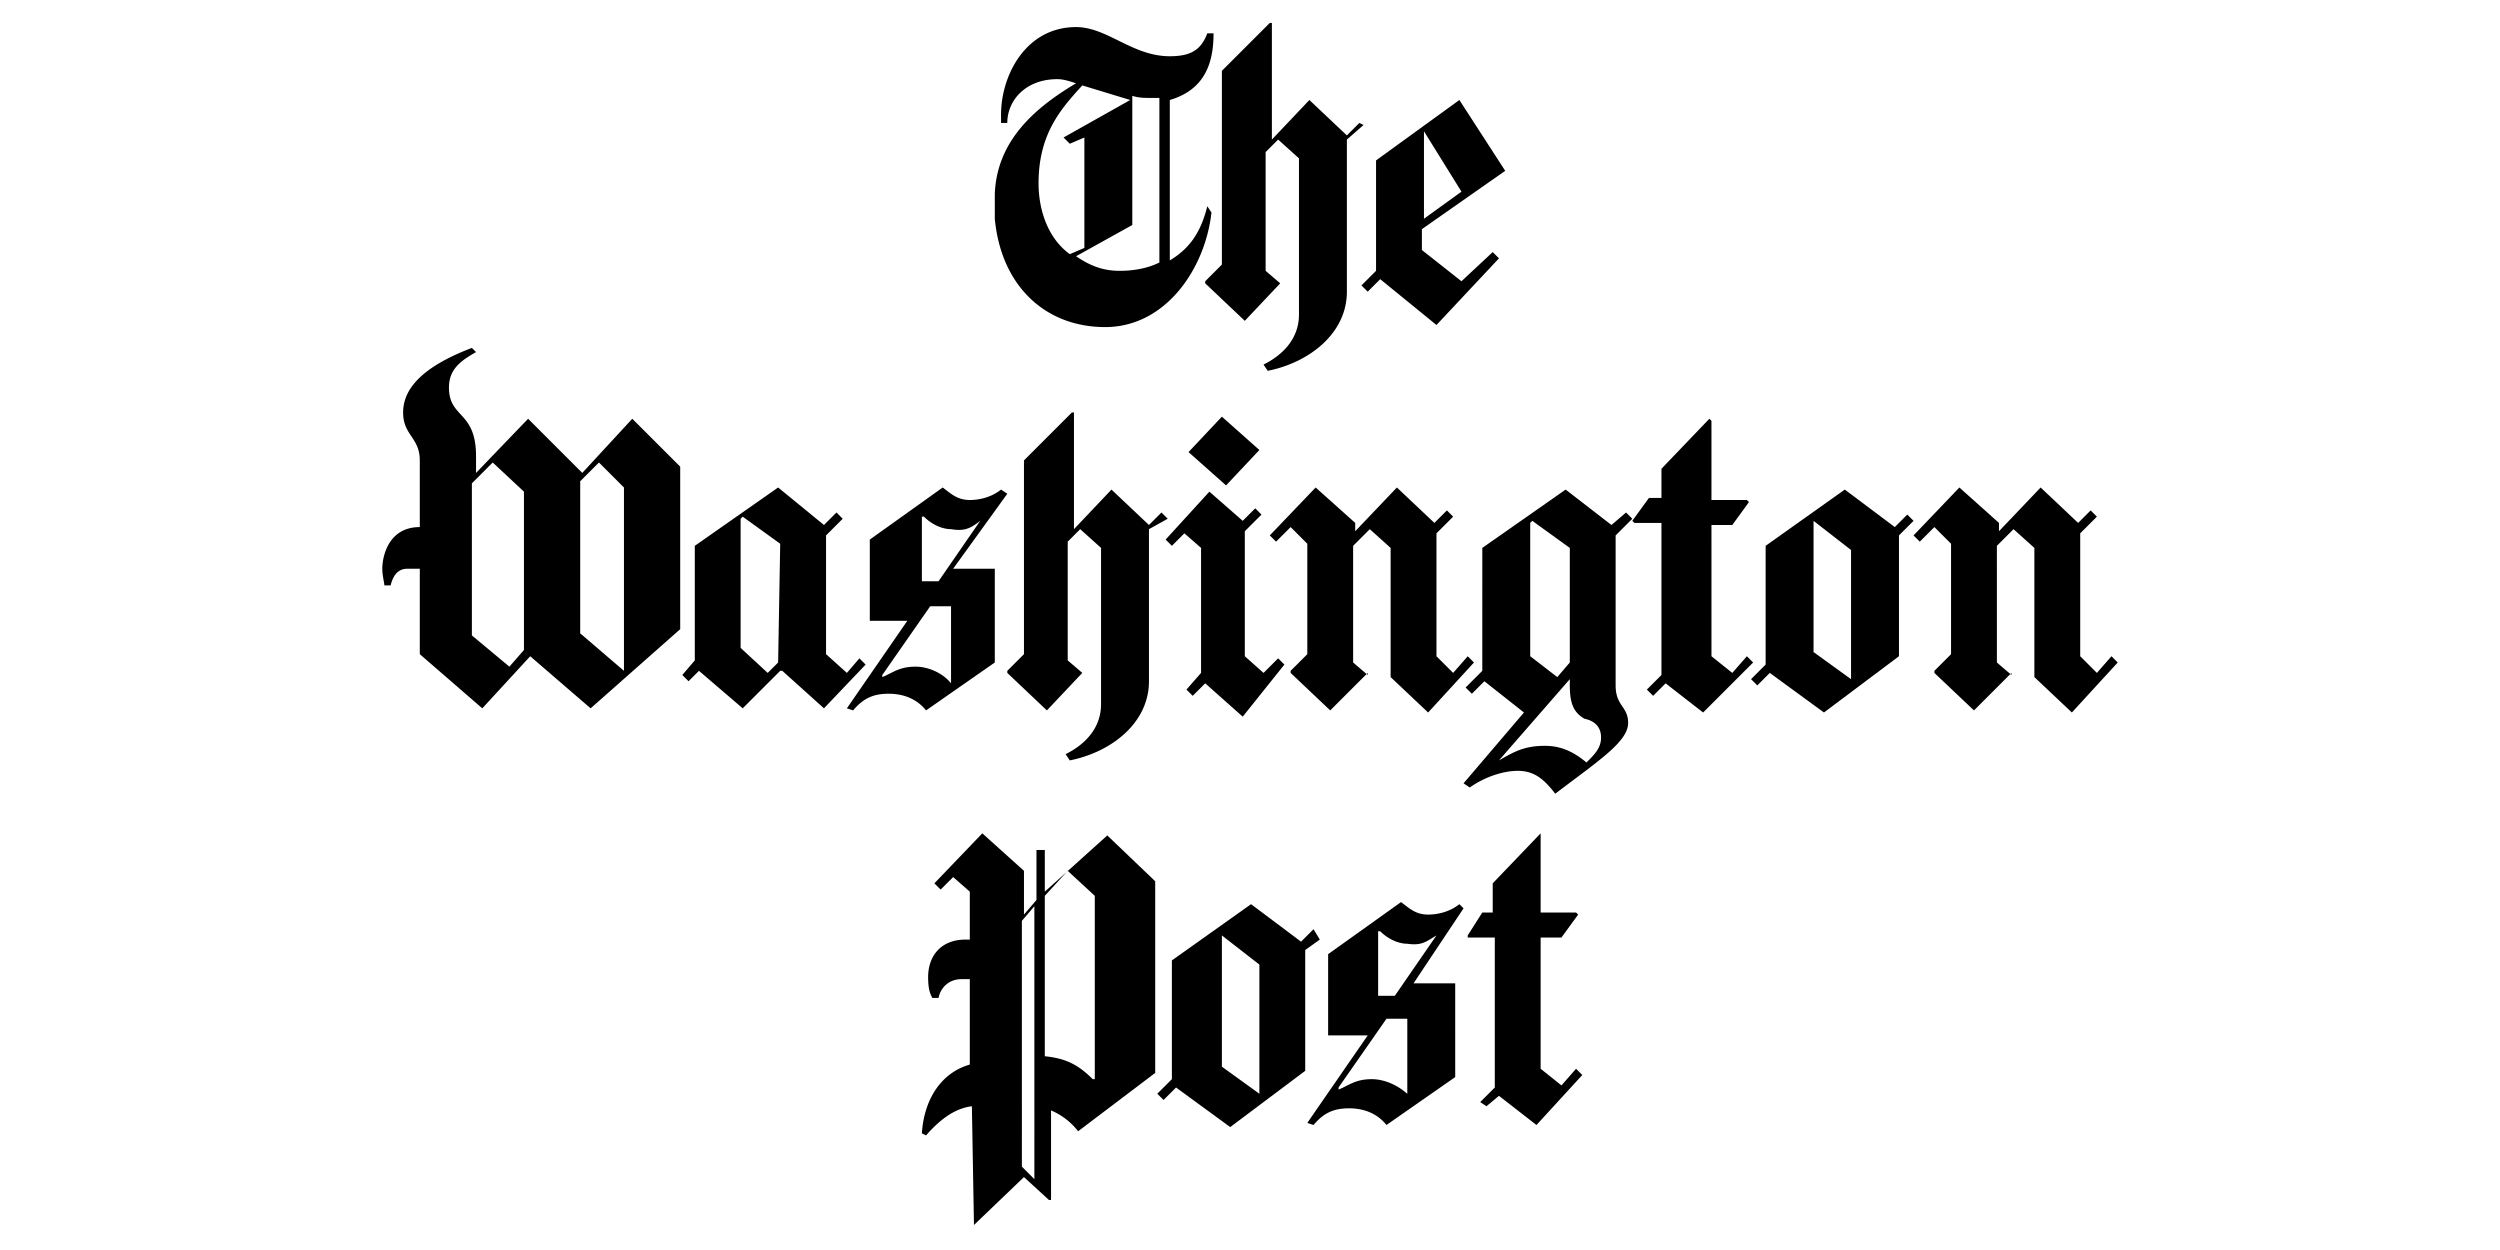 <svg height="60" width="120" viewBox="85 63.8 120 60" xmlns="http://www.w3.org/2000/svg"><path d="M110.15 95l-.7.8-1.8-1.5V87l1-1 1.5 1.4zm4.8 1l-2.1-1.8v-7.3l.9-.9 1.2 1.2zm2.7-2v-7.8l-2.3-2.3-2.4 2.6-2.6-2.6-2.5 2.6v-.8c0-2.2-1.3-1.8-1.3-3.3 0-.9.6-1.3 1.3-1.7l-.2-.2c-2.1.8-3.3 1.8-3.3 3.1 0 1.1.8 1.2.8 2.3v3.2c-1.5 0-1.8 1.4-1.8 2 0 .3.1.7.1.8h.3c.1-.4.3-.8.8-.8h.6v4.1l3 2.6 2.3-2.5 2.9 2.5zm4.7 1.6l-.5.5-1.3-1.2v-6.2l.1-.1 1.8 1.3zm8.3 1c-.4-.5-1.1-.8-1.7-.8-.8 0-1.1.3-1.6.5v-.1l2.3-3.3h1zm1.4-7.8l-2 2.9h-.8v-3.1h.1c.4.4.9.6 1.3.6.6.1.9 0 1.4-.4zm-5.5 6.9l-.3-.3-.6.7-1-.9v-5.7l.8-.8-.3-.3-.6.6-2.2-1.8-4 2.8v5.5l-.6.7.3.3.5-.5 2.1 1.8 1.8-1.8h.1l2 1.8zm6.8-8.2l-.3-.2c-.5.4-1.1.5-1.5.5-.6 0-.9-.3-1.3-.6l-3.5 2.5v3.9h1.8l-2.9 4.2.3.1c.5-.6 1-.8 1.7-.8.8 0 1.4.3 1.8.8l3.3-2.3v-4.5h-2zm7.7 1.2l-.3-.3-.6.6-1.8-1.7-1.8 1.9v-5.6h-.1l-2.3 2.3v9.3l-.8.8v.1l1.9 1.8 1.7-1.8-.7-.6v-5.7l.6-.6 1 .9v7.5c0 1.1-.7 1.9-1.7 2.4l.2.3c2-.4 3.8-1.8 3.8-3.8v-7.3zm5.6 7l-.3-.3-.7.7-.9-.8v-6l.8-.8-.3-.3-.6.6-1.6-1.4-2.1 2.3.3.3.6-.6.8.7v6l-.7.8.3.3.6-.6 1.8 1.6zm-1.2-10.3l-1.8-1.6-1.6 1.7 1.8 1.6zm16.4 13.8c0 .5-.3.8-.7 1.2-.6-.5-1.2-.8-2-.8-1 0-1.5.3-2.2.7l3.4-3.9v.3c0 .9.2 1.3.7 1.6.5.1.8.4.8.9zm-1.5-3.6l-.6.7-1.3-1v-6.4l.1-.1 1.8 1.3zm13.5.8l-1.8-1.3v-6.3l1.8 1.4zm-18.1-.8l-.3-.3-.7.8-.8-.8v-5.9l.8-.8-.3-.3-.6.6-1.8-1.7-2 2.1v-.4l-1.9-1.7-2.2 2.3.3.3.7-.7.8.8v5.3l-.8.8v.1l1.9 1.8 1.8-1.8v.1l-.7-.6V90l.8-.8 1 .9v6.2l1.8 1.7zm7.6-6.9l-.3-.3-.7.6-2.2-1.7-4 2.8V96l-.8.8.3.3.6-.6 1.9 1.5-2.9 3.4.3.2c.7-.5 1.6-.8 2.3-.8s1.2.3 1.8 1.1c2.1-1.6 3.5-2.5 3.5-3.4 0-.8-.6-.8-.6-1.8v-7.2zm5.8 6.9l-.3-.3-.7.8-1-.8V89h1l.8-1.1-.1-.1h-1.7V84l-.1-.1-2.3 2.4v1.4h-.6l-.8 1.1.1.1h1.3v7.3l-.7.7.3.3.6-.6 1.8 1.4zm7.7-6.8l-.3-.3-.6.6-2.4-1.8-3.8 2.7v5.7l-.7.7.3.3.6-.6 2.6 1.9 3.6-2.7v-5.8zm9.8 6.8l-.3-.3-.7.8-.8-.8v-5.9l.8-.8-.3-.3-.6.6-1.8-1.7-2 2.1v-.4l-1.9-1.7-2.2 2.3.3.3.7-.7.8.8v5.3l-.8.8v.1l1.9 1.8 1.8-1.8v.1l-.7-.6V90l.8-.8 1 .9v6.2l1.8 1.7zm-43.7-21.9c-.3 1.2-.8 2-1.8 2.6v-7.7c1.7-.5 2.1-1.8 2.1-3.2h-.3c-.3.8-.8 1.1-1.8 1.1-1.8 0-3-1.4-4.5-1.4-2.4 0-3.6 2.3-3.6 4.2v.4h.3c0-1.1.9-2.1 2.4-2.1.3 0 .6.1.9.2-2.2 1.3-3.8 2.9-3.9 5.3v1.2c.3 3.2 2.4 5.2 5.3 5.2s4.8-2.8 5.1-5.5zm-8.1-1.1c0-2.4 1.1-3.6 2.1-4.7l2.3.7-3.2 1.8.3.3.7-.3v5.3l-.7.3c-1.1-.8-1.5-2.2-1.5-3.4zm5.8 3.8c-.6.3-1.3.4-1.9.4-.9 0-1.5-.3-2.1-.7l2.7-1.5v-6.2c.3.1.6.1.8.1h.5zm14.5.9l-1.9-1.5v-1l4-2.8-2.2-3.4-4 2.9v5.3l-.7.7.3.3.6-.6 2.7 2.2 3-3.2-.3-.3zm-1.8-7.2l1.8 2.9-1.8 1.3zm-3.1-.4l-.6.6-1.8-1.7-1.8 1.9v-5.6h-.1l-2.3 2.3v9.3l-.8.8v.1l1.9 1.8 1.7-1.8-.7-.6v-5.7l.6-.6 1 .9v7.5c0 1.1-.7 1.9-1.7 2.4l.2.3c2-.4 3.8-1.8 3.8-3.8v-7.3l.8-.7zm-15.1 36.9v-2h-.4v2.4l-.6.7v-2.1l-2-1.8-2.3 2.4.3.3.6-.6.8.7v2.3h-.2c-1.2 0-1.8.8-1.8 1.8 0 .6.1.8.2 1h.3c.1-.5.5-.9 1.1-.9h.4v4.1c-1.4.4-2.2 1.7-2.3 3.3l.2.1c.7-.8 1.4-1.3 2.2-1.4l.1 5.7 2.4-2.3 1.2 1.1h.1v-4.3a3.25 3.25 0 0 1 1.3 1l3.7-2.8v-9.2l-2.3-2.2zm-.5 13.8l-.6-.6V108l.6-.7zm2.8-4.8c-.7-.7-1.3-1-2.3-1.1v-7.7l1.1-1.2 1.3 1.2v8.8zm17.6-8.4c-.5.4-1.1.5-1.5.5-.6 0-.9-.3-1.3-.6l-3.5 2.5v3.9h1.9l-2.9 4.2.3.1c.5-.6 1-.8 1.7-.8.8 0 1.4.3 1.8.8l3.3-2.3V111h-2l2.4-3.6zm-2.4 9.2c-.5-.5-1.2-.8-1.8-.8-.8 0-1.1.3-1.6.5v-.1l2.3-3.3h1v3.7zm-.7-4.8h-.8v-3.1h.1c.4.4.9.6 1.3.6.7.1.9-.1 1.4-.4zm7-2.8h1l.8-1.1-.1-.1h-1.7v-3.8l-2.3 2.4v1.4h-.5l-.7 1.1v.1h1.3v7.2l-.7.7.3.2.6-.5 1.8 1.4 2.2-2.4-.3-.3-.7.8-1-.8zm-10.9-.4l-.6.6-2.4-1.8-3.8 2.7v5.7l-.7.7.3.3.6-.6 2.6 1.9 3.6-2.7v-5.8l.7-.5zm-2.6 7.9l-1.8-1.3v-6.3l1.8 1.4z"></path></svg>